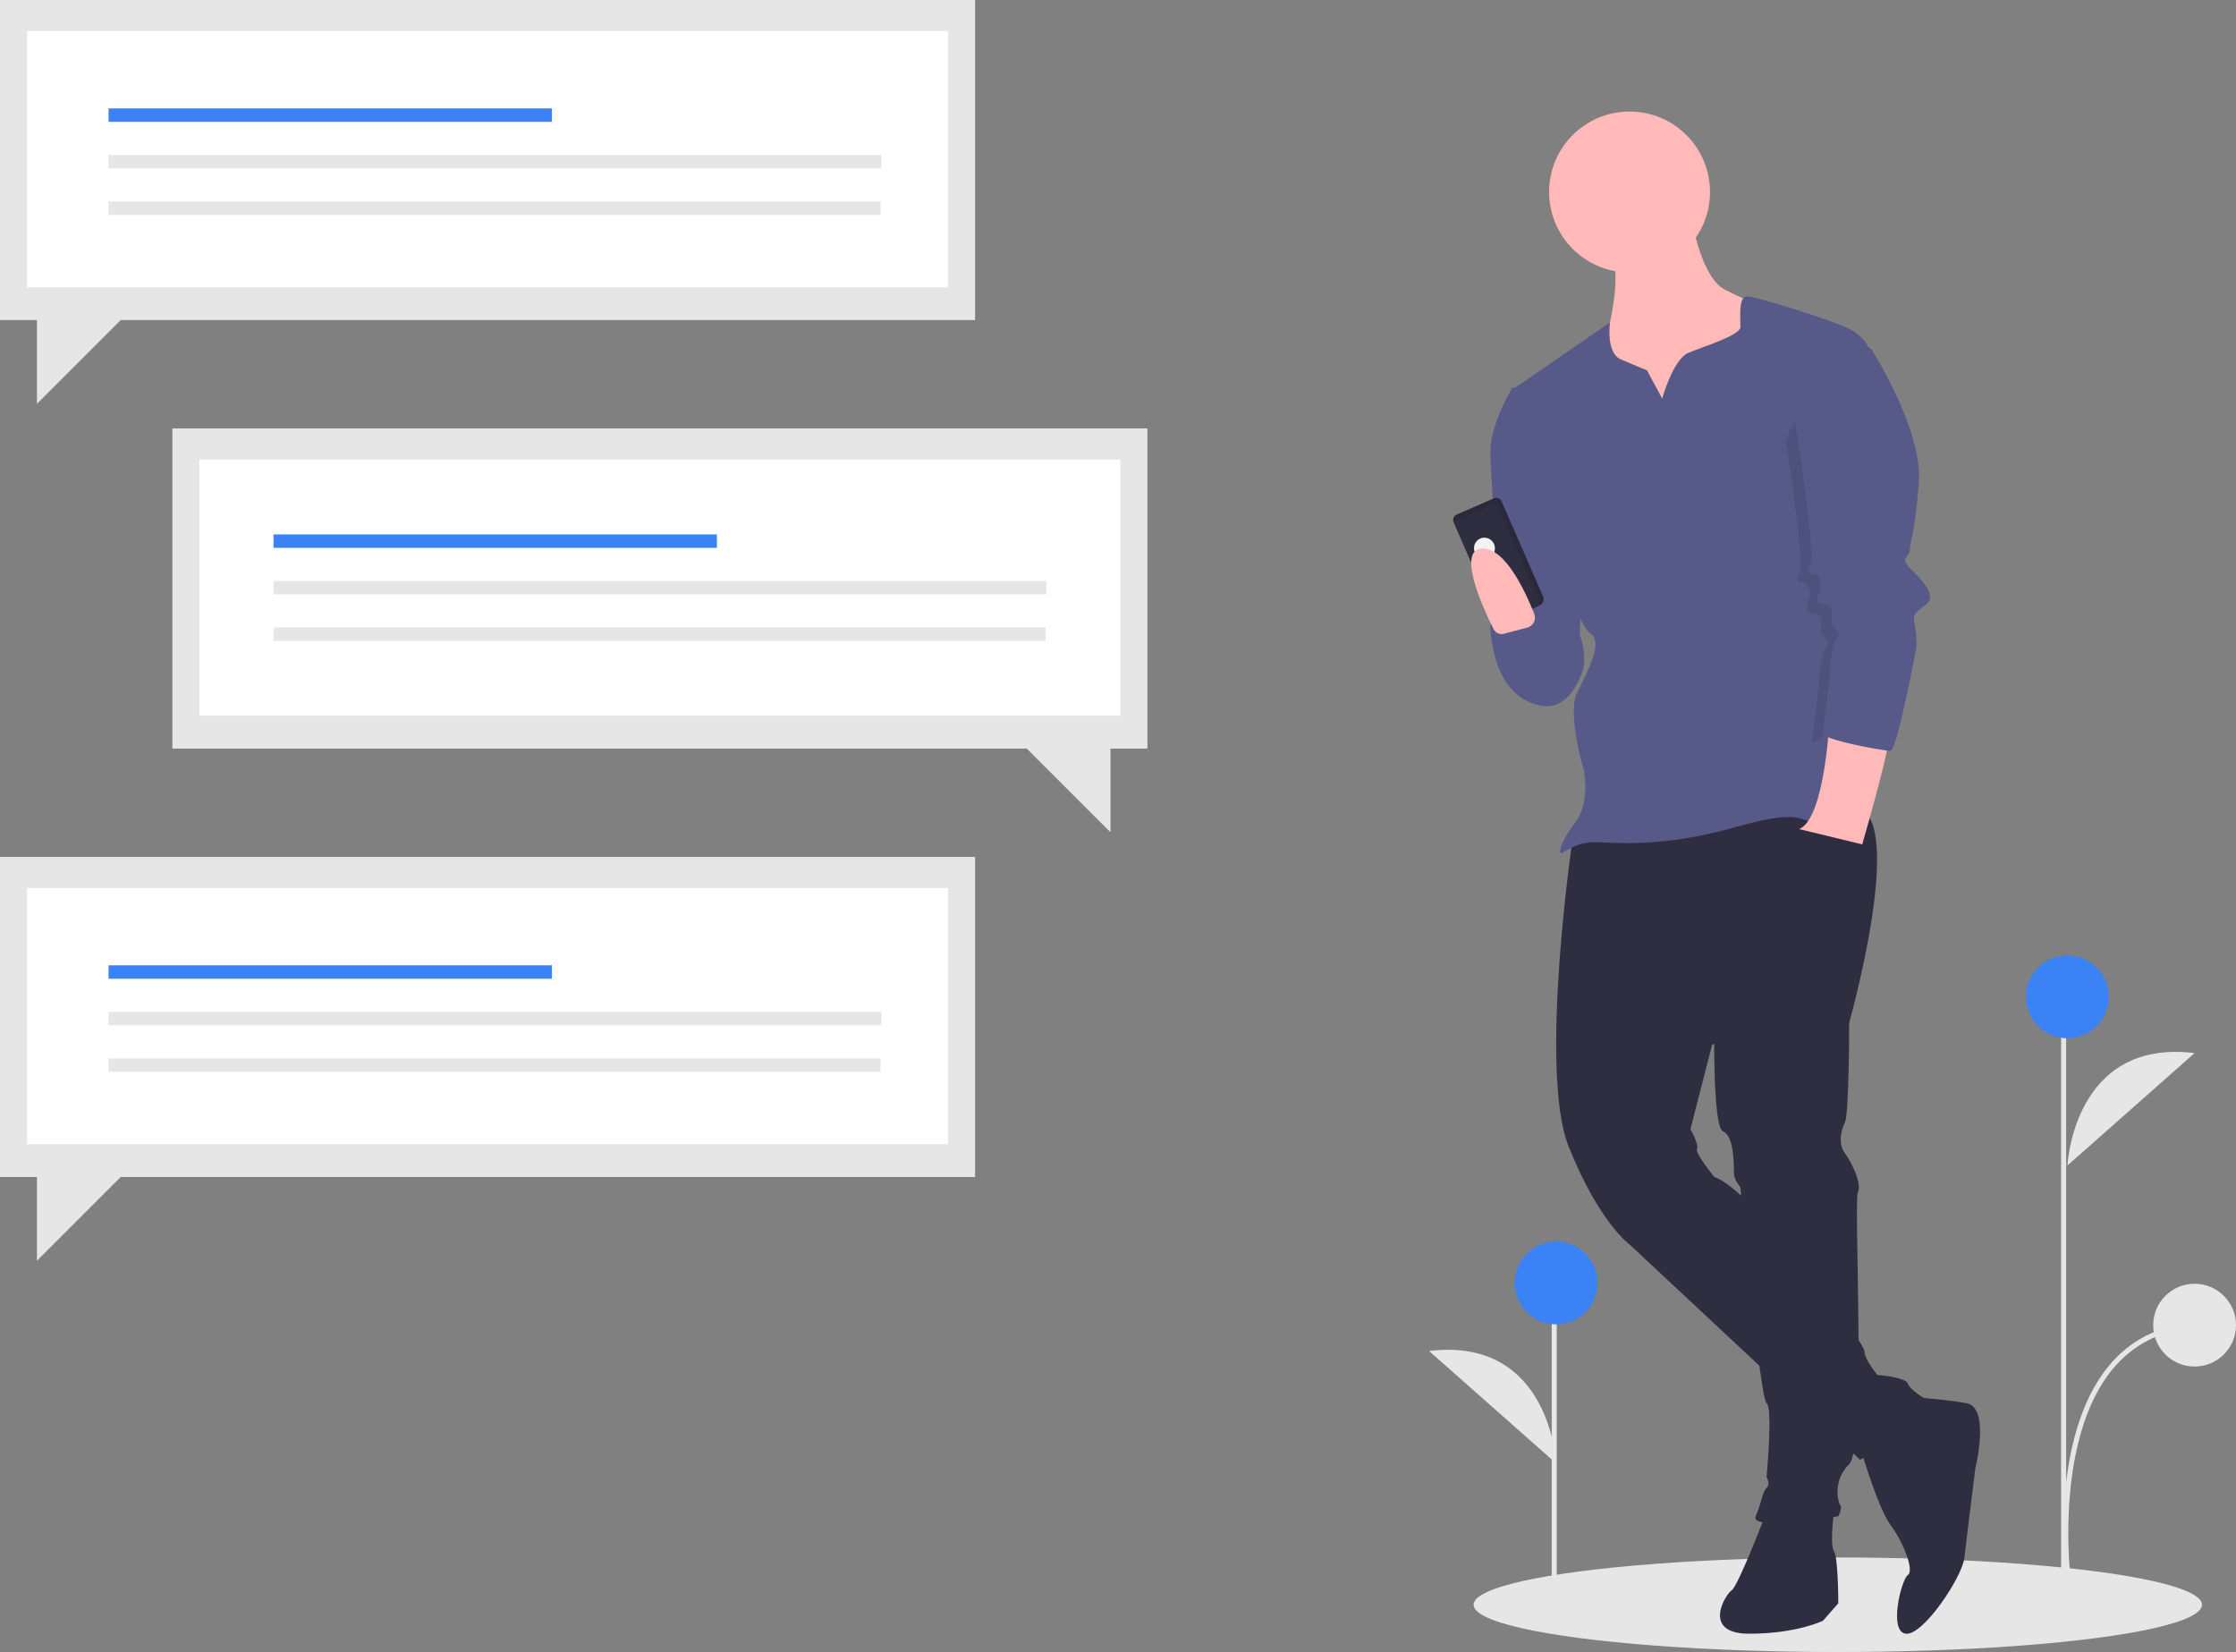 <?xml version="1.0" encoding="UTF-8" standalone="no"?>
<svg
   xmlns:dc="http://purl.org/dc/elements/1.1/"
   xmlns:cc="http://creativecommons.org/ns#"
   xmlns:rdf="http://www.w3.org/1999/02/22-rdf-syntax-ns#"
   xmlns:svg="http://www.w3.org/2000/svg"
   xmlns="http://www.w3.org/2000/svg"
   xmlns:sodipodi="http://sodipodi.sourceforge.net/DTD/sodipodi-0.dtd"
   xmlns:inkscape="http://www.inkscape.org/namespaces/inkscape"
   id="eed3bf71-60ac-4dd5-9baf-083416015b52"
   data-name="Layer 1"
   width="886.653"
   height="655.061"
   viewBox="0 0 886.653 655.061"
   version="1.1"
   sodipodi:docname="custom_undraw_mobile_messages_u848_blue.svg"
   inkscape:version="1.0.1 (3bc2e813f5, 2020-09-07)">
  <rect x="0" y="0" width="886.653" height="655.061" fill="#808080" stroke="none"/>
  <defs
     id="defs91" />
  <sodipodi:namedview
     pagecolor="#ffffff"
     bordercolor="#666666"
     borderopacity="1"
     objecttolerance="10"
     gridtolerance="10"
     guidetolerance="10"
     inkscape:pageopacity="0"
     inkscape:pageshadow="2"
     inkscape:window-width="2560"
     inkscape:window-height="1377"
     id="namedview89"
     showgrid="false"
     inkscape:zoom="1.4695712"
     inkscape:cx="443.3266"
     inkscape:cy="327.53061"
     inkscape:window-x="1912"
     inkscape:window-y="32"
     inkscape:window-maximized="1"
     inkscape:current-layer="eed3bf71-60ac-4dd5-9baf-083416015b52" />
  <title
     id="title2">mobile_messages</title>
  <ellipse
     cx="728.747"
     cy="636.32"
     rx="144.421"
     ry="18.742"
     fill="#e6e6e6"
     id="ellipse4" />
  <path
     d="M893.386,693.534s7.76,26.73,12.934,33.628,9.485,18.107,6.898,19.832-7.76,22.419-.862,23.281,22.419-22.419,23.281-30.179,4.311-35.353,4.311-35.353,6.036-24.143-3.449-25.868-24.143-2.587-24.143-2.587Z"
     transform="translate(-156.673 -122.469)"
     fill="#2f2e41"
     id="path6" />
  <path
     d="M857.171,721.989s-11.209,29.317-13.796,31.041S831.304,770.275,850.273,770.275s29.317-5.174,29.317-5.174l6.036-6.898s0-18.107-1.725-20.694,0-15.521,0-15.521Z"
     transform="translate(-156.673 -122.469)"
     fill="#2f2e41"
     id="path8" />
  <path
     d="M780.43,453.826s-13.796,93.124-1.725,123.303S802.849,615.931,802.849,615.931l91.399,85.364s28.455-14.658,25.868-24.143c0,0-6.036-3.449-6.898-6.036s-12.072-3.449-12.072-3.449-5.174-6.036-5.174-9.485S851.135,593.512,836.477,589.201c0,0-7.76-9.485-6.898-11.209s-2.587-7.76-2.587-7.76l8.623-33.628,54.322-8.623s22.419-79.328,3.449-85.364S780.43,453.826,780.43,453.826Z"
     transform="translate(-156.673 -122.469)"
     fill="#2f2e41"
     id="path10" />
  <path
     d="M888.213,514.184l1.725,13.796s0,36.215-1.725,39.664-2.587,8.623,0,12.072,6.898,12.072,5.174,15.521,3.449,100.884-3.449,107.782-4.311,15.521-3.449,16.383-.862,4.311-.862,4.311-35.353,6.036-32.766,0,2.587-9.485,4.311-11.209,0-4.311,0-4.311,2.587-27.592,0-29.317S846.824,594.374,846.824,593.512s-2.587-2.587-2.587-6.036,0-14.658-4.311-16.383-3.449-43.975-3.449-43.975Z"
     transform="translate(-156.673 -122.469)"
     fill="#2f2e41"
     id="path12" />
  <path
     d="M826.992,206.358s3.449,25.868,13.796,31.041,17.245,7.76,17.245,7.76L849.411,275.338l-3.449,25.868H806.298L784.742,283.961l6.898-28.455,3.449-5.174s4.311-18.97.862-25.006S826.992,206.358,826.992,206.358Z"
     transform="translate(-156.673 -122.469)"
     fill="#ffb9b9"
     id="path14" />
  <path
     d="M809.747,269.303l6.036,11.209s4.311-15.521,10.347-18.107,20.694-6.898,20.694-10.347-.862-12.072,2.587-12.072,37.077,10.347,42.251,13.796,6.036,6.898,6.036,6.898l-9.485,99.16s13.796,46.562,9.485,64.669-7.76,20.694-18.107,23.281-4.311-6.036-34.49,2.587-49.149,6.036-56.047,6.036-11.209,3.449-12.934,4.311-.862-4.311,5.174-12.072,3.449-20.694,3.449-20.694-6.898-22.419-2.587-31.041,10.347-19.832,5.174-23.281-12.072-29.317-12.072-29.317l-18.97-67.256,38.802-26.73s-1.725,12.072,4.311,14.658S809.747,269.303,809.747,269.303Z"
     transform="translate(-156.673 -122.469)"
     fill="#575a89"
     id="path16" />
  <path
     d="M761.461,276.201H756.287s-8.623,14.658-8.623,25.006,4.311,68.981,4.311,68.981l25.006,25.868,6.036-19.832,1.725-43.975Z"
     transform="translate(-156.673 -122.469)"
     fill="#575a89"
     id="path18" />
  <path
     d="M775.257,367.6s-28.455-7.76-27.592,4.311,5.174,26.73,18.97,30.179,18.107-15.521,18.107-15.521S786.466,369.325,775.257,367.6Z"
     transform="translate(-156.673 -122.469)"
     fill="#575a89"
     id="path20" />
  <path
     d="M882.177,407.264s-1.725,39.664-12.072,43.975L895.111,457.275s12.072-41.388,10.347-43.113S882.177,407.264,882.177,407.264Z"
     transform="translate(-156.673 -122.469)"
     fill="#ffb9b9"
     id="path22" />
  <path
     d="M742.849,321.362h16.159a2.276,2.276,0,0,1,2.276,2.276v41.124a2.78,2.78,0,0,1-2.78,2.78H743.353a2.78,2.78,0,0,1-2.78-2.78V323.638A2.276,2.276,0,0,1,742.849,321.362Z"
     transform="translate(-231.768 206.944) rotate(-23.598)"
     fill="#2f2e41"
     id="path24" />
  <path
     d="M742.849,321.362h16.159a2.276,2.276,0,0,1,2.276,2.276v41.124a2.78,2.78,0,0,1-2.78,2.78H743.353a2.78,2.78,0,0,1-2.78-2.78V323.638A2.276,2.276,0,0,1,742.849,321.362Z"
     transform="translate(-231.768 206.944) rotate(-23.598)"
     opacity="0.1"
     id="path26" />
  <path
     d="M743.356,323.788H757.444a2.276,2.276,0,0,1,2.276,2.276v39.025a2.78,2.78,0,0,1-2.78,2.78H743.86a2.78,2.78,0,0,1-2.78-2.78V326.064a2.276,2.276,0,0,1,2.276-2.276Z"
     transform="translate(-232.363 206.847) rotate(-23.598)"
     fill="#2f2e41"
     id="path28" />
  <ellipse
     cx="745.314"
     cy="339.859"
     rx="4.142"
     ry="4.198"
     transform="translate(-230.399 204.312) rotate(-23.598)"
     fill="#f2f2f2"
     id="ellipse30" />
  <path
     d="M888.644,272.32l5.605-8.191s20.694,31.904,18.97,53.46-3.449,22.419-3.449,25.868-4.311,3.449,0,7.76,10.347,10.347,6.898,13.796-6.036,3.449-5.174,7.76a57.012,57.012,0,0,1,.862,9.485s-7.329,14.227-9.916,14.227-27.161,22.85-27.161,20.263,2.587-20.694,2.587-23.281.862-11.209,2.587-13.796,1.725-1.725,0-4.311-1.725,0-1.725-2.587.862-6.036-1.725-6.898-5.174,0-3.449-4.311,0-7.76-.862-7.76-5.174-.862-2.587-3.449-5.174-52.598-5.174-52.598S866.225,285.254,888.644,272.32Z"
     transform="translate(-156.673 -122.469)"
     opacity="0.1"
     id="path32" />
  <path
     d="M883.901,253.782l14.658,6.898s20.694,31.904,18.97,53.46-3.449,22.419-3.449,25.868-4.311,3.449,0,7.76,10.347,10.347,6.898,13.796-6.036,3.449-5.174,7.76a57.012,57.012,0,0,1,.862,9.485s-7.76,41.388-10.347,41.388-26.73-4.311-26.73-6.898,2.587-20.694,2.587-23.281.862-11.209,2.587-13.796,1.725-1.725,0-4.311-1.725,0-1.725-2.587.862-6.036-1.725-6.898-5.174,0-3.449-4.311,0-7.76-.862-7.76-5.174-.862-2.587-3.449-5.174-52.598-5.174-52.598S861.483,266.716,883.901,253.782Z"
     transform="translate(-156.673 -122.469)"
     fill="#575a89"
     id="path34" />
  <path
     d="M753.062,373.758a3.614,3.614,0,0,1-4.157-1.876c-3.962-7.923-14.698-31.16-4.69-31.875,9.233-.659,17.457,17.344,20.814,25.848a4.108,4.108,0,0,1-2.776,5.484Z"
     transform="translate(-156.673 -122.469)"
     fill="#ffb9b9"
     id="path36" />
  <circle
     cx="646.176"
     cy="76.128"
     r="31.904"
     fill="#ffb9b9"
     id="circle38" />
  <path
     d="M773.758,702.748s-2.345-50.443-50.424-44.58"
     transform="translate(-156.673 -122.469)"
     fill="#e6e6e6"
     id="path42" />
  <path
     d="M976.485,584.618s2.345-50.443,50.424-44.58"
     transform="translate(-156.673 -122.469)"
     fill="#e6e6e6"
     id="path44" />
  <path
     d="M975.491,745.546c-.061-.531-5.771-53.429,17.353-81.423,8.534-10.332,19.97-16.118,33.988-17.196l.154,1.994c-13.455,1.035-24.423,6.577-32.598,16.472-22.583,27.335-16.97,79.404-16.911,79.927Z"
     transform="translate(-156.673 -122.469)"
     fill="#e6e6e6"
     id="path46" />
  <polygon
     points="68.348 169.893 455 169.893 455 296.824 440.354 296.824 440.354 330.021 407.157 296.824 68.348 296.824 68.348 169.893"
     fill="#e6e6e6"
     id="polygon48" />
  <rect
     x="79.088"
     y="182.254"
     width="365.172"
     height="101.545"
     fill="#fff"
     id="rect50" />
  <rect
     x="108.453"
     y="211.9"
     width="175.821"
     height="5.336"
     fill="#3b82f6"
     id="rect52" />
  <rect
     x="108.453"
     y="230.358"
     width="306.441"
     height="5.336"
     fill="#e6e6e6"
     id="rect54" />
  <rect
     x="108.453"
     y="248.816"
     width="306.141"
     height="5.336"
     fill="#e6e6e6"
     id="rect56" />
  <polygon
     points="386.652 339.785 0 339.785 0 466.717 14.646 466.717 14.646 499.914 47.843 466.717 386.652 466.717 386.652 339.785"
     fill="#e6e6e6"
     id="polygon58" />
  <rect
     x="10.74"
     y="352.146"
     width="365.172"
     height="101.545"
     fill="#fff"
     id="rect60" />
  <rect
     x="43.035"
     y="382.769"
     width="175.821"
     height="5.336"
     fill="#3b82f6"
     id="rect62" />
  <rect
     x="43.035"
     y="401.227"
     width="306.441"
     height="5.336"
     fill="#e6e6e6"
     id="rect64" />
  <rect
     x="43.035"
     y="419.685"
     width="306.141"
     height="5.336"
     fill="#e6e6e6"
     id="rect66" />
  <polygon
     points="386.652 0 0 0 0 126.931 14.646 126.931 14.646 160.129 47.843 126.931 386.652 126.931 386.652 0"
     fill="#e6e6e6"
     id="polygon68" />
  <rect
     x="10.74"
     y="12.361"
     width="365.172"
     height="101.545"
     fill="#fff"
     id="rect70" />
  <rect
     x="43.035"
     y="42.984"
     width="175.821"
     height="5.336"
     fill="#3b82f6"
     id="rect72" />
  <rect
     x="43.035"
     y="61.442"
     width="306.441"
     height="5.336"
     fill="#e6e6e6"
     id="rect74" />
  <rect
     x="43.035"
     y="79.9"
     width="306.141"
     height="5.336"
     fill="#e6e6e6"
     id="rect76" />
  <rect
     x="615.304"
     y="521.574"
     width="2"
     height="110"
     fill="#e6e6e6"
     id="rect78" />
  <rect
     x="817.304"
     y="410.574"
     width="2"
     height="221"
     fill="#e6e6e6"
     id="rect80" />
  <circle
     cx="617.085"
     cy="508.728"
     r="16.417"
     fill="#3b82f6"
     id="circle82" />
  <circle
     cx="819.811"
     cy="395.289"
     r="16.417"
     fill="#3b82f6"
     id="circle84" />
  <circle
     cx="870.236"
     cy="525.454"
     r="16.417"
     fill="#e6e6e6"
     id="circle86" />
</svg>
